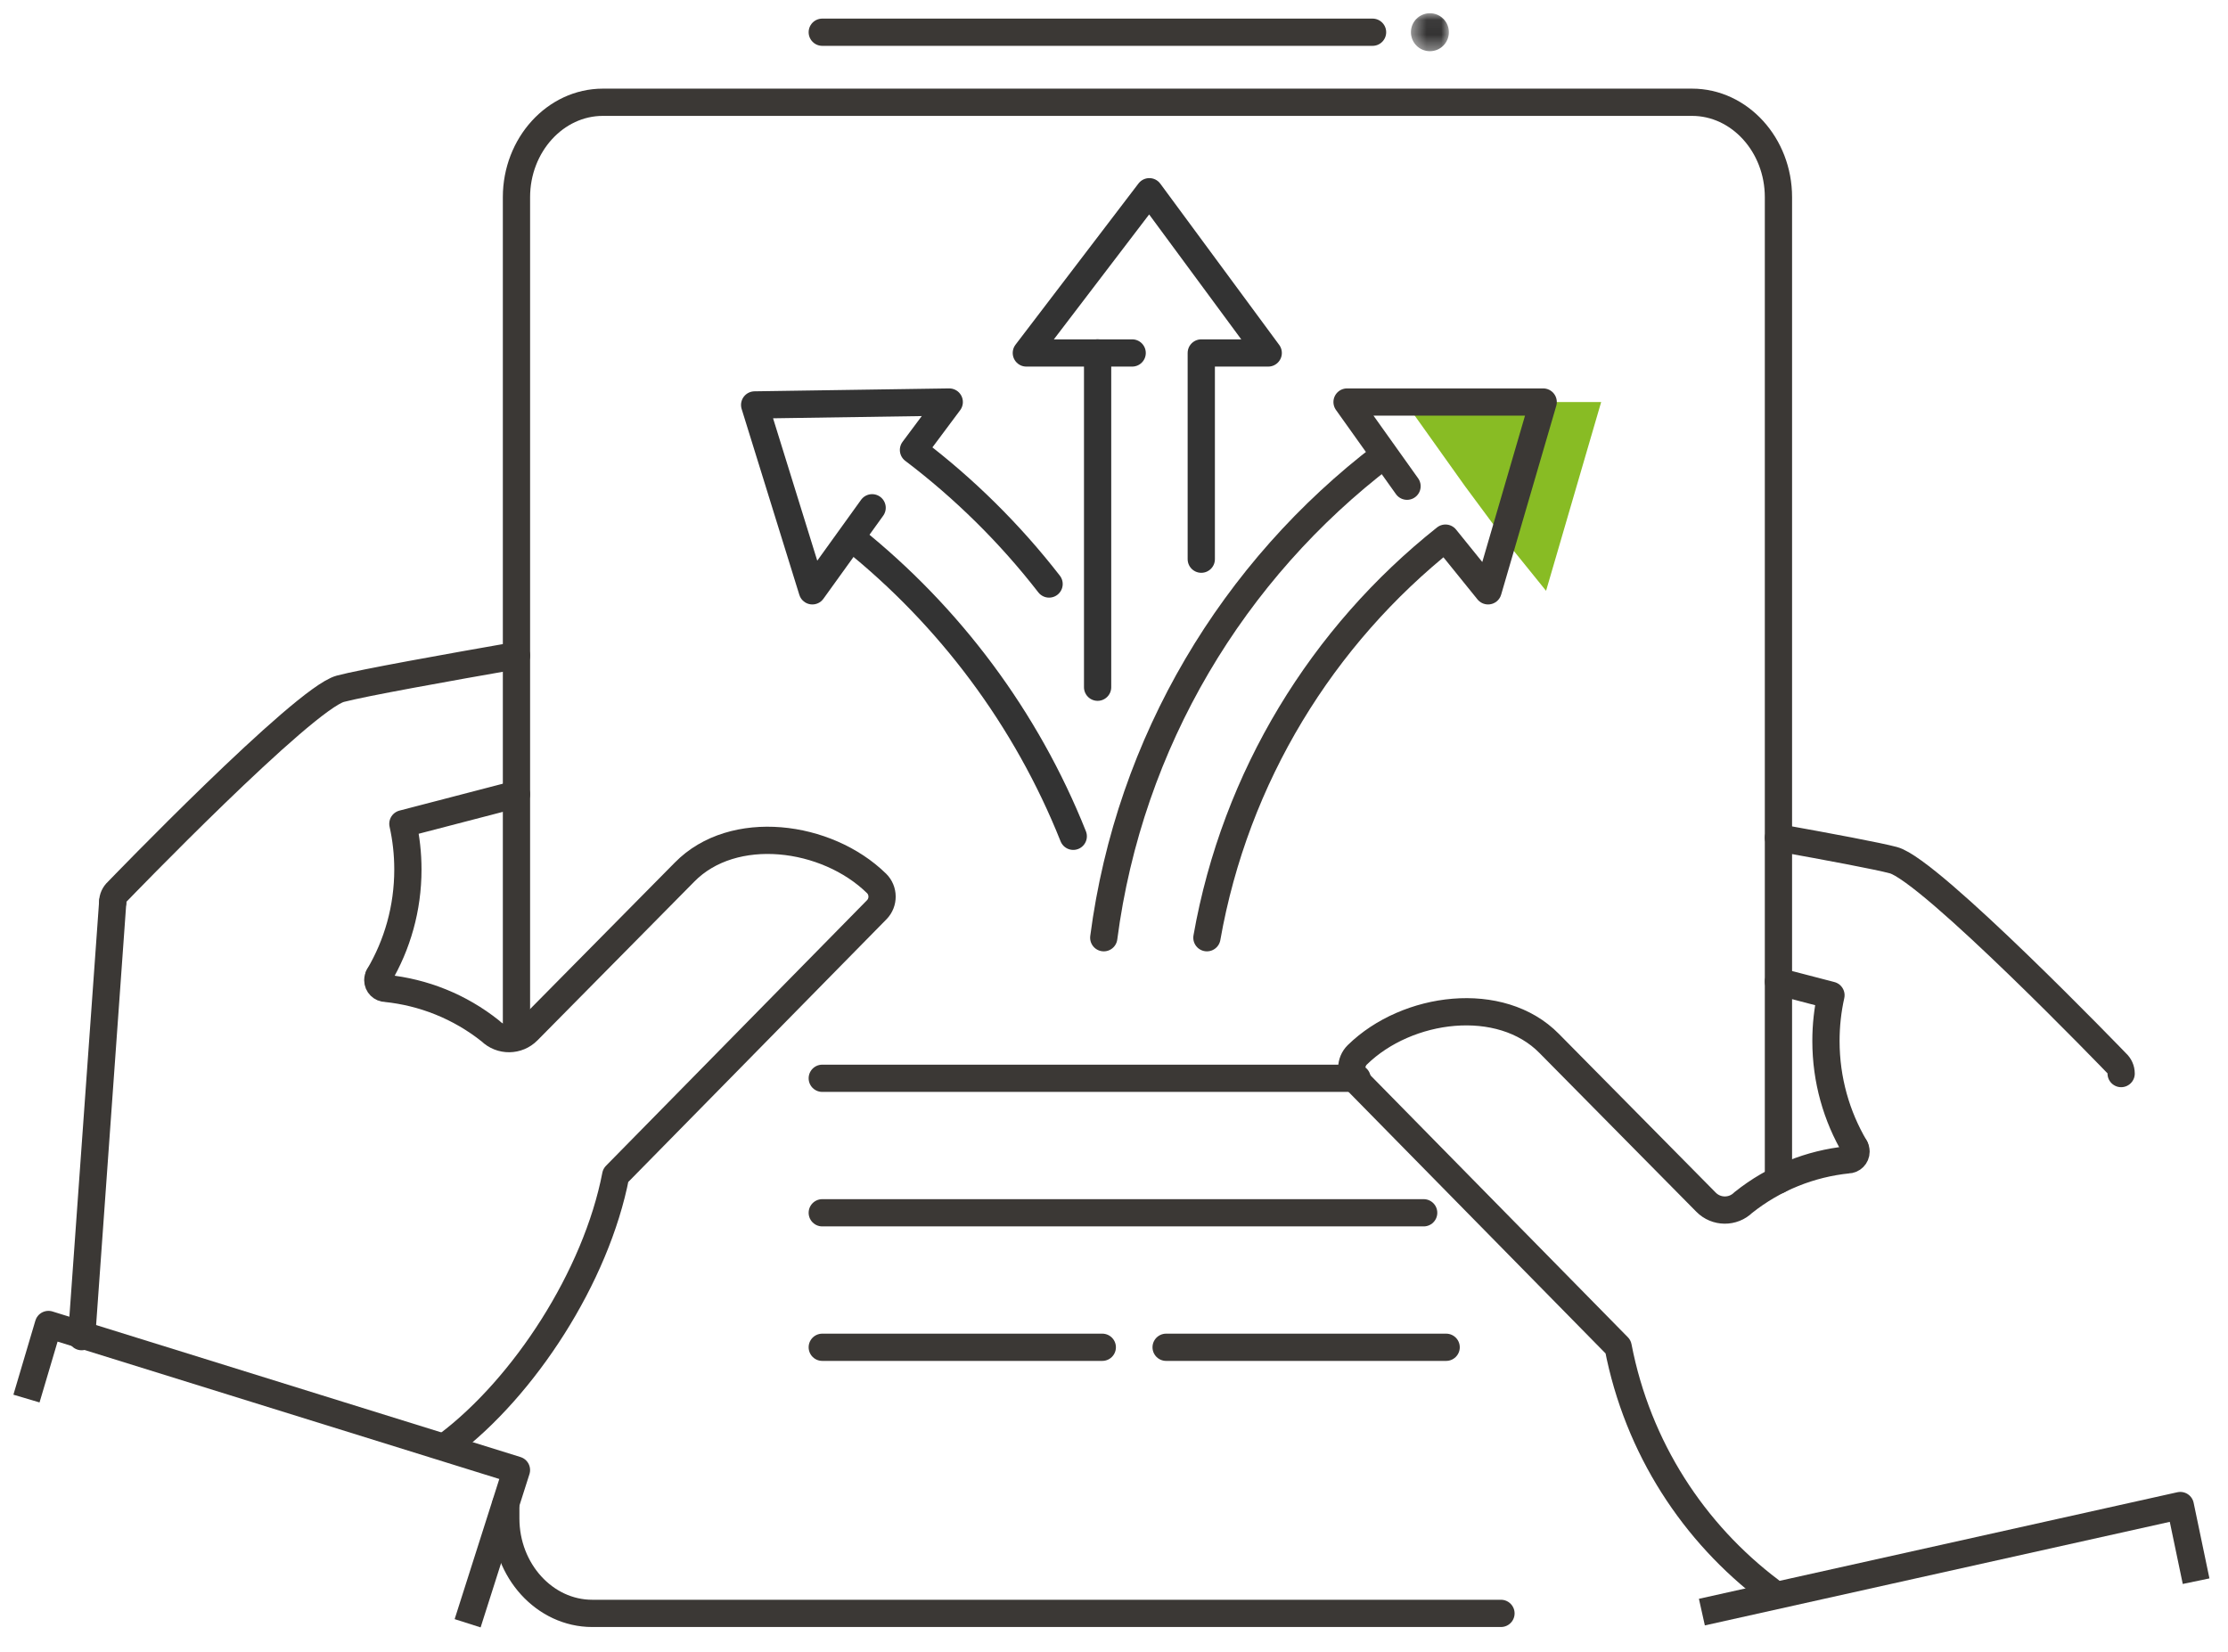 <?xml version="1.0" encoding="UTF-8"?>
<svg width="151px" height="112px" viewBox="0 0 151 112" version="1.1" xmlns="http://www.w3.org/2000/svg" xmlns:xlink="http://www.w3.org/1999/xlink">
    <title> beslut om att delta i ett stöd</title>
    <defs>
        <polygon id="path-1" points="0.442 0.042 3.015 0.042 3.015 2.616 0.442 2.616"></polygon>
    </defs>
    <g id="-beslut-om-att-delta-i-ett-stöd" stroke="none" stroke-width="1" fill="none" fill-rule="evenodd">
        <g id="Group-48" transform="translate(1, 0)">
            <polyline id="Fill-1" fill="#88BC24" points="98.29 32.958 94.226 27.252 107.517 27.252 103.783 40.049 100.897 36.477"></polyline>
            <line x1="73.389" y1="46.583" x2="73.389" y2="23.925" id="Stroke-2" stroke="#333333" stroke-width="1.847" stroke-linecap="round" stroke-linejoin="round"></line>
            <polyline id="Stroke-3" stroke="#333333" stroke-width="1.847" stroke-linecap="round" stroke-linejoin="round" points="75.731 23.926 68.559 23.926 76.894 12.997 84.952 23.926 80.415 23.926 80.415 37.904"></polyline>
            <g id="Group-47" transform="translate(0, 0.855)">
                <path d="M56.744,35.622 C63.346,40.904 68.558,47.854 71.738,55.833" id="Stroke-4" stroke="#333333" stroke-width="1.847" stroke-linecap="round" stroke-linejoin="round"></path>
                <path d="M73.806,62.709 C75.543,49.402 82.603,37.768 92.778,30.014" id="Stroke-6" stroke="#3B3835" stroke-width="1.847" stroke-linecap="round" stroke-linejoin="round"></path>
                <path d="M58.107,33.565 L54.056,39.194 L50.146,26.594 L63.334,26.397 L60.91,29.646 C64.358,32.259 67.449,35.315 70.1,38.732" id="Stroke-8" stroke="#333333" stroke-width="1.847" stroke-linecap="round" stroke-linejoin="round"></path>
                <path d="M94.36,32.103 L90.295,26.397 L103.587,26.397 L99.852,39.194 L96.965,35.622 C88.629,42.242 82.721,51.788 80.797,62.709" id="Stroke-10" stroke="#3B3835" stroke-width="1.847" stroke-linecap="round" stroke-linejoin="round"></path>
                <path d="M124.715,76.929 C124.763,77.012 124.791,77.107 124.791,77.209 C124.791,77.516 124.542,77.765 124.235,77.765 C121.71,78.025 119.243,78.989 117.151,80.659 C116.446,81.35 115.314,81.339 114.622,80.633 L104.003,69.884 C100.704,66.515 94.361,67.345 90.993,70.644 L90.992,70.644 C90.496,71.13 90.488,71.935 90.974,72.431 L108.666,90.436 C109.994,97.308 113.801,103.072 118.981,106.979" id="Stroke-12" stroke="#3B3835" stroke-width="1.847" stroke-linecap="round" stroke-linejoin="round"></path>
                <path d="M119.533,55.934 C123.005,56.558 126.281,57.173 127.325,57.453 C129.835,58.126 142.439,71.2 142.439,71.2 C142.635,71.378 142.758,71.632 142.758,71.917" id="Stroke-14" stroke="#3B3835" stroke-width="1.847" stroke-linecap="round" stroke-linejoin="round"></path>
                <path d="M124.718,76.927 C123.468,74.811 122.752,72.343 122.752,69.707 C122.752,68.643 122.868,67.604 123.091,66.607 L119.533,65.681" id="Stroke-16" stroke="#3B3835" stroke-width="1.847" stroke-linecap="round" stroke-linejoin="round"></path>
                <path d="M24.681,65.309 C24.633,65.39 24.605,65.486 24.605,65.589 C24.605,65.895 24.854,66.144 25.161,66.144 C27.686,66.404 30.153,67.367 32.245,69.038 C32.951,69.729 34.083,69.717 34.774,69.012 L45.393,58.263 C48.693,54.894 55.035,55.724 58.403,59.023 L58.404,59.023 C58.899,59.509 58.908,60.314 58.422,60.81 L40.73,78.814 C39.403,85.687 34.52,93.174 29.34,97.081" id="Stroke-18" stroke="#3B3835" stroke-width="1.847" stroke-linecap="round" stroke-linejoin="round"></path>
                <path d="M34.003,43.581 C29.379,44.389 23.532,45.439 22.07,45.832 C19.56,46.505 6.957,59.578 6.957,59.578 C6.762,59.756 6.639,60.011 6.639,60.296" id="Stroke-20" stroke="#3B3835" stroke-width="1.847" stroke-linecap="round" stroke-linejoin="round"></path>
                <path d="M24.677,65.306 C25.928,63.19 26.644,60.722 26.644,58.086 C26.644,57.022 26.528,55.983 26.305,54.986 L34.002,52.983" id="Stroke-22" stroke="#3B3835" stroke-width="1.847" stroke-linecap="round" stroke-linejoin="round"></path>
                <line x1="6.639" y1="60.296" x2="4.532" y2="89.75" id="Stroke-24" stroke="#3B3835" stroke-width="1.847" stroke-linecap="round" stroke-linejoin="round"></line>
                <path d="M34.003,69.012 L34.003,12.51 C34.003,8.971 36.638,6.077 39.858,6.077 L113.677,6.077 C116.898,6.077 119.532,8.971 119.532,12.51 L119.532,79.136" id="Stroke-26" stroke="#3B3835" stroke-width="1.847" stroke-linecap="round" stroke-linejoin="round"></path>
                <path d="M100.726,108.509 L39.136,108.509 C35.915,108.509 33.279,105.613 33.279,102.076 L33.279,101.111" id="Stroke-28" stroke="#3B3835" stroke-width="1.847" stroke-linecap="round" stroke-linejoin="round"></path>
                <line x1="54.728" y1="72.237" x2="90.974" y2="72.237" id="Stroke-30" stroke="#3B3835" stroke-width="1.847" stroke-linecap="round" stroke-linejoin="round"></line>
                <line x1="54.728" y1="1.329" x2="92.023" y2="1.329" id="Stroke-32" stroke="#3B3835" stroke-width="1.847" stroke-linecap="round" stroke-linejoin="round"></line>
                <line x1="54.728" y1="81.354" x2="95.487" y2="81.354" id="Stroke-34" stroke="#3B3835" stroke-width="1.847" stroke-linecap="round" stroke-linejoin="round"></line>
                <line x1="54.728" y1="90.471" x2="73.706" y2="90.471" id="Stroke-36" stroke="#3B3835" stroke-width="1.847" stroke-linecap="round" stroke-linejoin="round"></line>
                <line x1="78.033" y1="90.471" x2="97.011" y2="90.471" id="Stroke-38" stroke="#3B3835" stroke-width="1.847" stroke-linecap="round" stroke-linejoin="round"></line>
                <polyline id="Stroke-40" stroke="#3B3835" stroke-width="1.847" stroke-linejoin="round" points="0.794 93.947 2.283 88.926 34.002 98.793 30.693 109.179"></polyline>
                <polyline id="Stroke-42" stroke="#3B3835" stroke-width="1.847" stroke-linejoin="round" points="147.838 106.326 146.767 101.199 114.343 108.422"></polyline>
                <g id="Group-46" transform="translate(94.182, 0)">
                    <mask id="mask-2" fill="white">
                        <use xlink:href="#path-1"></use>
                    </mask>
                    <g id="Clip-45"></g>
                    <path d="M3.015,1.329 C3.015,2.039 2.439,2.616 1.728,2.616 C1.017,2.616 0.442,2.039 0.442,1.329 C0.442,0.618 1.017,0.042 1.728,0.042 C2.439,0.042 3.015,0.618 3.015,1.329" id="Fill-44" fill="#343333" mask="url(#mask-2)"></path>
                </g>
            </g>
        </g>
    </g>
</svg>